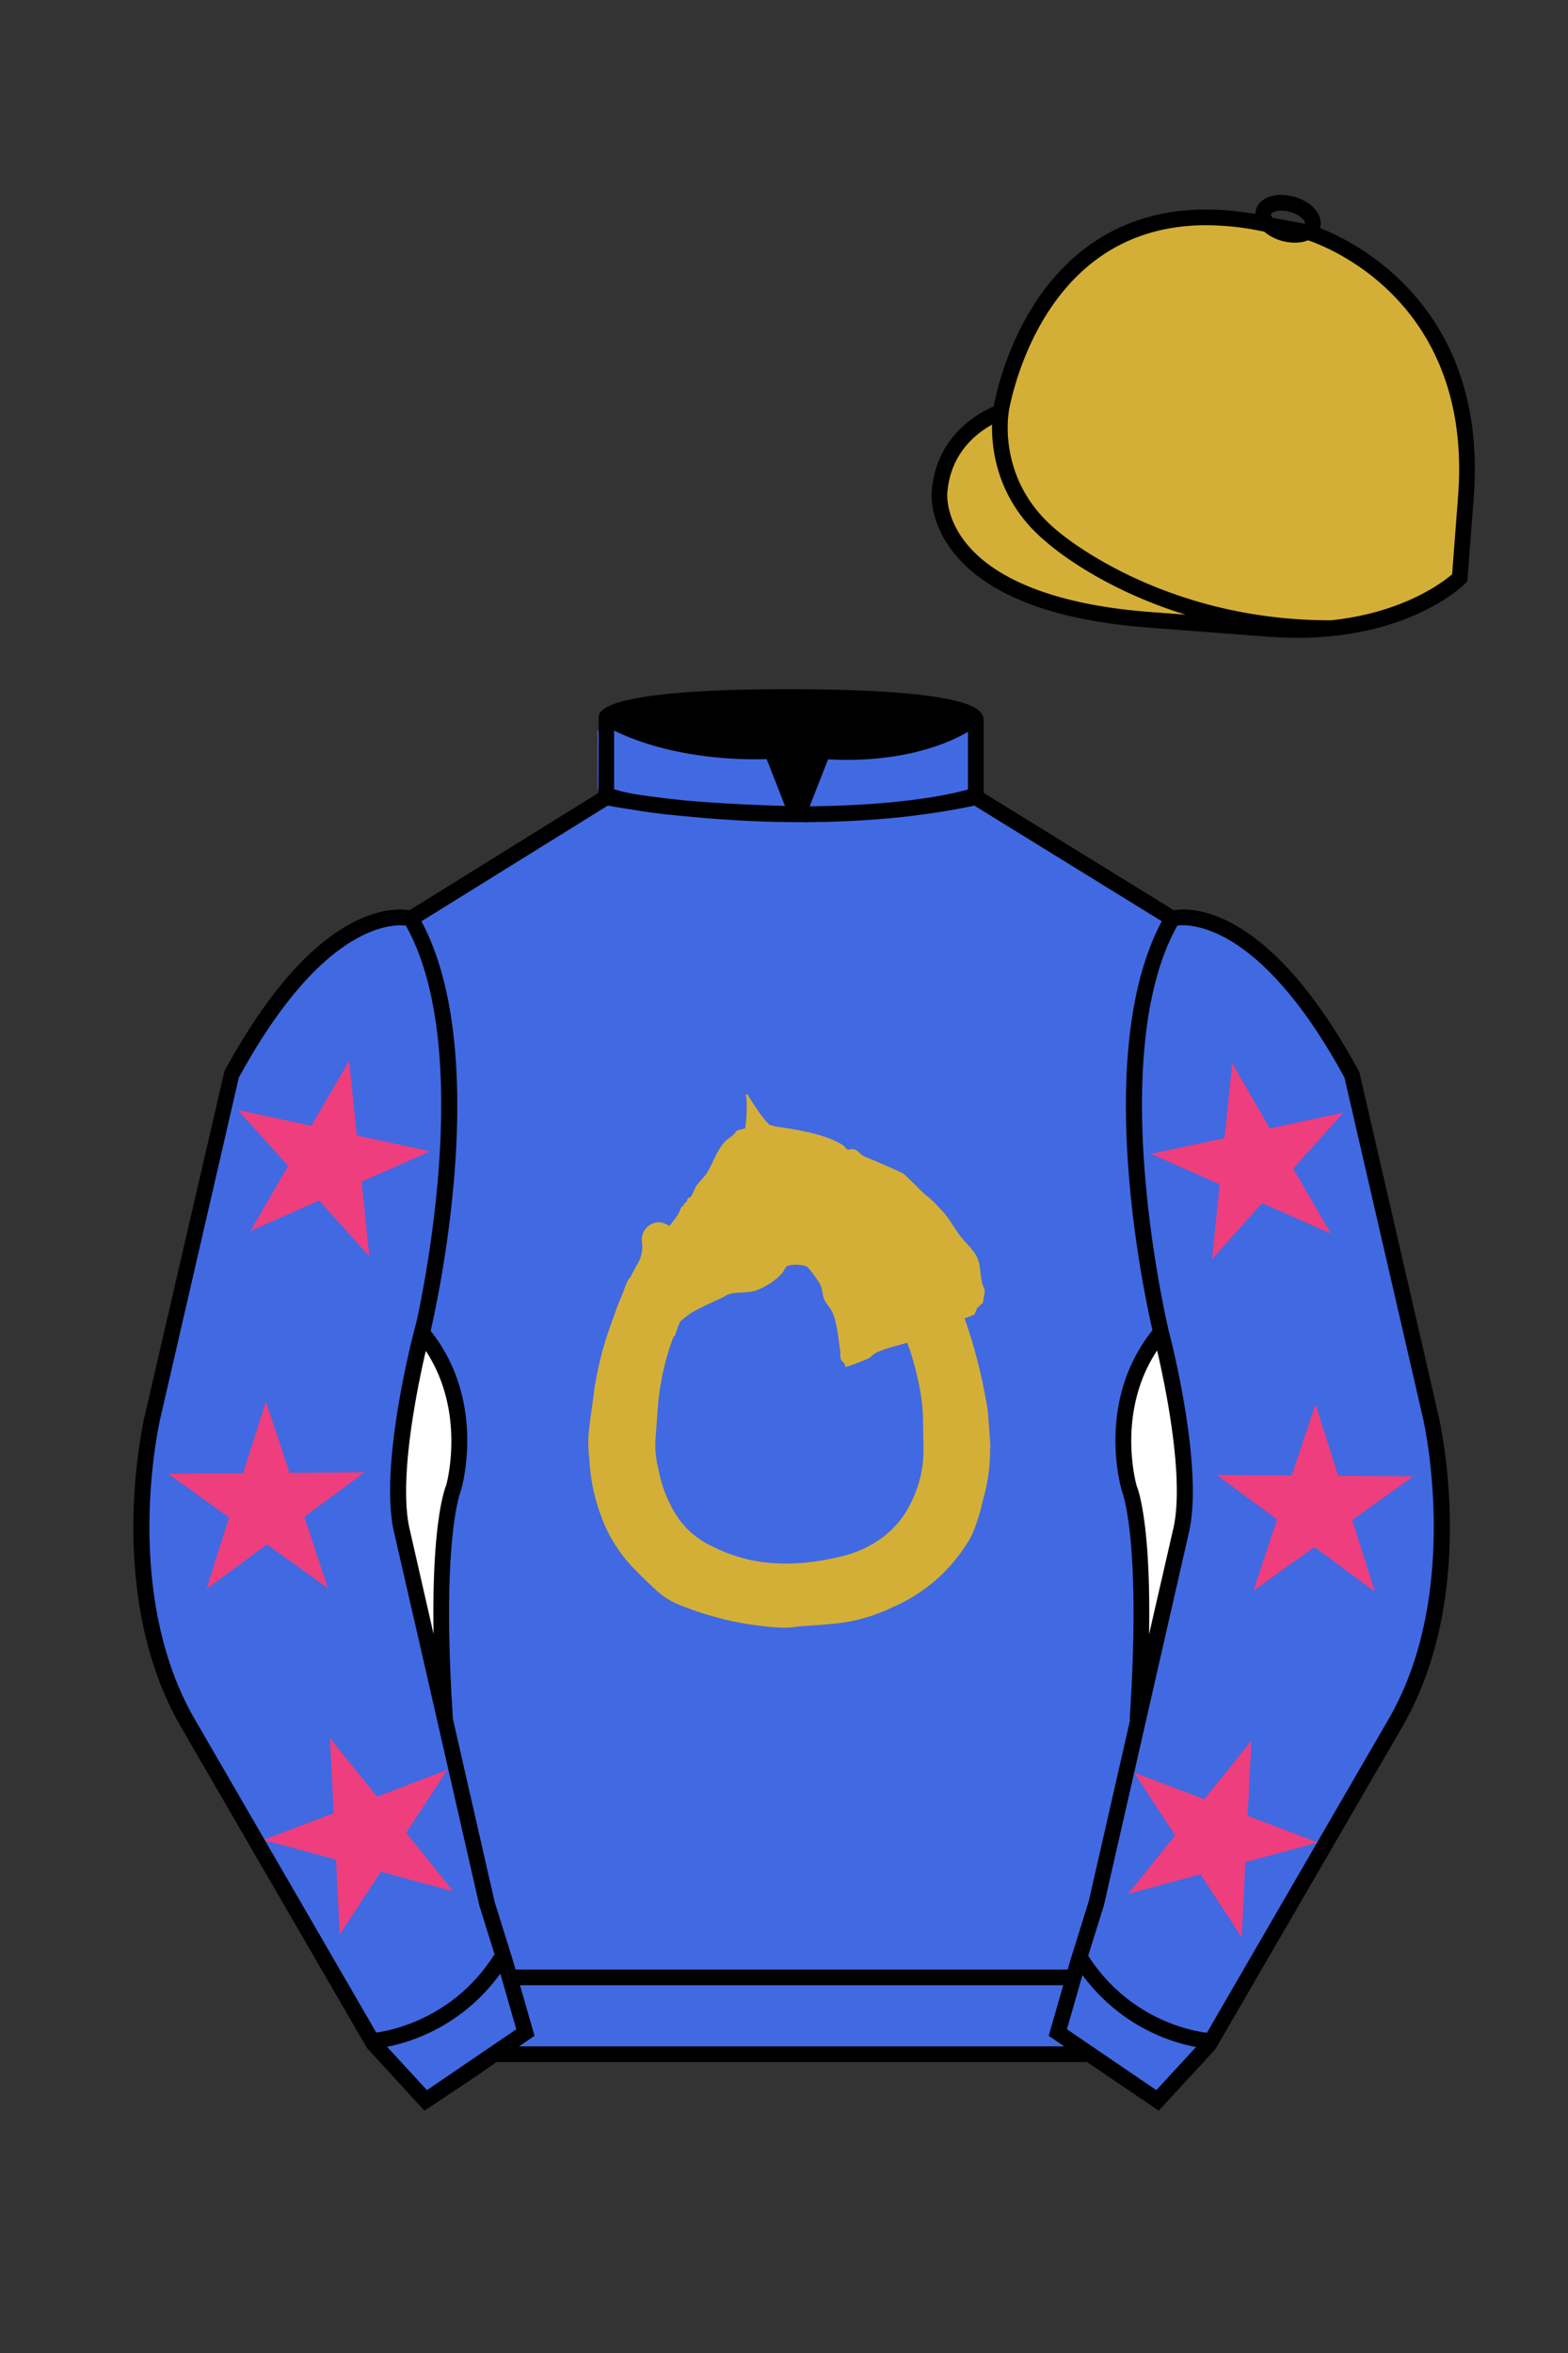
<svg xmlns="http://www.w3.org/2000/svg" viewBox="0 0 100 150">

	<rect x="0" y="0" width="100" height="150" fill="#333333" stroke="none"/>

	<path d="M74.752 58.99s5.164-1.613 11.451 9.961l5.025 21.795s2.623 11.087-2.232 19.497l-11.869 20.482-3.318 3.605-4.346-2.944H31.484l-1.03.731-3.317 2.213-1.658-1.802-1.659-1.803-5.936-10.241-5.936-10.241c-2.427-4.205-2.985-9.08-2.936-12.902.049-3.823.705-6.595.705-6.595l2.512-10.897 2.512-10.898c3.144-5.787 6.007-8.277 8.084-9.321 2.077-1.043 3.368-.64 3.368-.64l6.228-3.865 6.229-3.865v-5.08s.087-.328 1.571-.655c1.483-.328 4.364-.655 9.95-.655 6.222 0 9.232.368 10.689.737 1.455.369 1.357.737 1.357.737v4.916l12.535 7.73z" fill="#4169e1"></path>


  <path d="M63.14,92.28a11.29,11.29,0,0,1-.46,3.37A11.78,11.78,0,0,1,62,97.82a5.89,5.89,0,0,1-.37.64,10.49,10.49,0,0,1-4.71,4,11,11,0,0,1-3.3,1c-.92.11-1.84.16-2.76.23a4.29,4.29,0,0,1-.79.07c-.8,0-1.61-.11-2.41-.23a20.55,20.55,0,0,1-4.35-1.23,4.72,4.72,0,0,1-1.54-1c-.54-.5-1.06-1-1.57-1.55a9.5,9.5,0,0,1-1.42-2.07,11.89,11.89,0,0,1-1.19-4.63,8.74,8.74,0,0,1-.06-1.53c.09-1,.26-2,.38-3a22,22,0,0,1,1.19-4.47,19.47,19.47,0,0,1,1.55-3.46,2.17,2.17,0,0,0,.3-1.36,1.1,1.1,0,0,1,.7-1.24.88.88,0,0,1,.71,0,4,4,0,0,1,.76.42c.6.48,1.17,1,1.75,1.47s.65.7.17,1.4a18,18,0,0,0-2.41,4.87,16.89,16.89,0,0,0-.66,3.37c-.07.82-.12,1.65-.18,2.47a6.67,6.67,0,0,0,.2,1.66,8.23,8.23,0,0,0,1.18,3,5.36,5.36,0,0,0,2.24,1.92,10.32,10.32,0,0,0,3.11,1,12.55,12.55,0,0,0,3.24,0,15.85,15.85,0,0,0,2.16-.42,7,7,0,0,0,2.43-1.19,6,6,0,0,0,1.78-2.23,7.56,7.56,0,0,0,.74-2.62c.06-.76,0-1.53,0-2.29A12,12,0,0,0,58.55,88a17.89,17.89,0,0,0-1.67-4.64,23.82,23.82,0,0,0-1.23-2.06c-.43-.63-.4-.89.18-1.37s1.33-1.07,2-1.59a2.5,2.5,0,0,1,.5-.29.85.85,0,0,1,1,.19,1.4,1.4,0,0,1,.43,1.07,2.72,2.72,0,0,0,.29,1.15c.2.42.36.85.54,1.28.26.63.55,1.26.78,1.9a32.15,32.15,0,0,1,1.48,5.46c.05.27.11.54.14.82.07.77.12,1.55.18,2.32Z" fill="#D4AF37"></path>


  <path d="M47.69,69.81c.43.66.83,1.34,1.38,1.9.13,0,.26.08.39.1,1.33.2,3.14.46,4.28,1.18.12.07.24.26.31.3.06.04.17-.04.26-.04.46.04.47.29.76.44s.71.28,1.05.45c.45.22,1.13.46,1.54.71.04.02.46.45.56.54.25.23.64.66.88.84.36.27.66.61.97.94.57.6.82,1.25,1.39,1.89.27.31.6.62.81,1,.27.51.23,1.12.35,1.68.03.15.18.48.19.54,0,.04-.12.77-.14.8-.05.08-.23.09-.24.27l-.08-.04-.2.48c-.46.22-1,.36-1.45.57-.28.14-.26.24-.34.3-.13.1-1.8.73-2.06.81-.62.2-1.3.34-1.92.56-.46.16-.55.2-.9.51-.1.09-1.53.65-1.59.59.05-.25-.21-.31-.26-.47-.05-.13-.03-.41-.05-.56-.11-.73-.2-1.95-.56-2.57-.13-.23-.33-.41-.45-.69-.15-.36-.08-.61-.28-1-.1-.18-.67-.99-.81-1.08-.25-.16-1.05-.19-1.3-.03-.12.08-.2.32-.28.41-.42.48-1.09.93-1.74,1.14-.55.18-1.15.05-1.67.22-.15.05-.3.17-.44.23-.59.26-1.29.59-1.9.92-.11.06-.73.53-.77.61-.14.25-.25.66-.36.94l-.09-.04c.04.19-.39.29-.55.33-.58.14-.78.09-1.32-.12-.18-.07-.41-.04-.61-.12-.22-.08-.33-.24-.55-.32-.11-.2-.19-.44-.24-.66-.03-.13-.11-.55-.11-.67s.1-.21.11-.31-.06-.18-.07-.26c-.02-.22.34-1.22.47-1.44.09-.16.46-.37.48-.61l.08.04.23-.43.08.04.05-.22.09.04c0-.07.02-.13.06-.18.39-.59.9-1.11,1.27-1.71l.08.04c.13-.43.53-.8.77-1.2.09-.14.15-.37.25-.52l.09.04c-.04-.2.15-.25.21-.32.03-.05.02-.13.05-.18.04-.07.18-.08.23-.15.1-.16.21-.47.31-.64.15-.26.56-.61.73-.91.35-.6.64-1.46,1.14-1.97.16-.16.32-.24.49-.39.07-.06.21-.26.27-.29.09-.05.48-.1.52-.17.06-.72.15-1.44.02-2.16l.16.06Z" fill="#D4AF37"></path>

<g id="CAP">
	<path fill="#D4AF37" d="M83.483 14.819s11.045 3.167 10.006 16.831l-.299 3.929-.098 1.266s-3.854 3.878-12.191 3.244l-7.594-.578c-14.146-1.076-13.389-8.132-13.389-8.132.299-3.929 3.901-5.104 3.901-5.104s2.192-14.981 16.72-12.033l.391.107 2.553.47z"></path>
<g id="Horse_Head" data-name="Horse Head"><path d="M86.54,23.8c-.05,0-.06,0-.08,0a.81.81,0,0,1-1-.38c-.16-.24-.29-.5-.43-.75a.13.13,0,0,1,0-.12l.24-.46c.1-.17.2-.35.31-.51a1.12,1.12,0,0,1,.22-.21,4.29,4.29,0,0,0-1.76.42,2.88,2.88,0,0,0-.33-1.49c-.1.6-.59.73-1,1a.62.62,0,0,0-.09-.12c-.2-.23-.38-.47-.59-.69a1.88,1.88,0,0,0-1.51-.62,3.18,3.18,0,0,1-.62-.05,10.93,10.93,0,0,0-1.12-.12,2.2,2.2,0,0,0-1.25.44,4.66,4.66,0,0,1,1.66.26,5.58,5.58,0,0,1,1.48.8h-.2c-.42-.08-.83-.15-1.25-.25-.62-.16-1.23-.35-1.86-.5a2.63,2.63,0,0,0-2.74,1l-.07.12a4,4,0,0,1,3.14-.51l-1.08.15v0l2.19.36v0a20.9,20.9,0,0,1-3.36.14l.48-.3,0,0-.39,0a3.17,3.17,0,0,0-1.4.77A3.46,3.46,0,0,0,73,23.89a3.09,3.09,0,0,0-.07.52l0,0a5.45,5.45,0,0,1,3.28-1.73l-1.36.83,0,0,.76-.23a.35.35,0,0,1-.17.12c-.55.24-1.12.46-1.66.73a2.74,2.74,0,0,0-1.32,1.26,3.57,3.57,0,0,0-.21,2.08,6.33,6.33,0,0,1,.18-.87,4.36,4.36,0,0,1,.33-.77,1.53,1.53,0,0,1,.56-.61,5.33,5.33,0,0,0,3.08,7.59l-.13-.11a3.41,3.41,0,0,1-1-1.42,1.24,1.24,0,0,0-.47-.65,1.92,1.92,0,0,1-.22-.18L74,29.89l.26.78a3.77,3.77,0,0,1-.75-2.53A4.5,4.5,0,0,0,75,30.28a3.74,3.74,0,0,0,2.47.82A2.08,2.08,0,0,1,76,29.9a.49.49,0,0,1,.15.1,3.84,3.84,0,0,0,1.53.75l1,.22a3.82,3.82,0,0,1,2.34,1.33l.11.13a.51.51,0,0,1,0-.09,2.41,2.41,0,0,0-1.31-1.53,10.39,10.39,0,0,0-1.37-.43,3.47,3.47,0,0,1-1.37-.58,1.1,1.1,0,0,1-.16-.15l.53-.25v0a1.08,1.08,0,0,1-.92-.17c.29-.13.59-.21.74-.53a2.06,2.06,0,0,1-1.56.1,2.42,2.42,0,0,1-1.26-1c-.42-.63-.59-1.86-.31-2.08.09.36.16.73.27,1.09A2.27,2.27,0,0,0,76,28.43a1.29,1.29,0,0,0,1.4-.34,1.68,1.68,0,0,0,.2-.35l0,0a.59.59,0,0,0-.14.06,1.56,1.56,0,0,1-2-.51,1.75,1.75,0,0,1-.26-1.47c.06-.29.15-.57.22-.85h0a.76.76,0,0,0,0,.15,9.53,9.53,0,0,0,0,1.07,1.72,1.72,0,0,0,.63,1.21,2.91,2.91,0,0,0,.42.25l0,0-.09-.14a2.64,2.64,0,0,1-.47-1.69A3.73,3.73,0,0,1,78,22.52,5.45,5.45,0,0,1,80.76,22c.33,0,.66,0,1,.06a2.4,2.4,0,0,0,0,1,1.43,1.43,0,0,0,0-.2,1.41,1.41,0,0,1,.32-.66.45.45,0,0,1,.46-.18,2.77,2.77,0,0,1,1.06-.81,1.7,1.7,0,0,1-.17,1.23,2.41,2.41,0,0,1-.9.92l.22,0c.31.06.38.12.43.42a1.86,1.86,0,0,0,.29.75.54.54,0,0,1,.08.53.92.92,0,0,0,.05.84.09.09,0,0,0,0,0c.15.67.31,1.35.47,2,0,.17.1.34.14.51s.07.33.09.5,0,.34,0,.53l.13-.17a1,1,0,0,1-1.33.71,1.21,1.21,0,0,0,0,.19.77.77,0,0,1-.38-.75h0c0,.22,0,.45-.07.67-.35-.11-.43-.29-.24-.61a.69.69,0,0,0,0-.8c-.21-.32-.38-.67-.57-1a.56.56,0,0,1,0-.1c.32.1.45.37.65.59l-.25-.83a1.1,1.1,0,0,1,.54.42A4.08,4.08,0,0,0,82,26.73l-.38.19a1,1,0,0,1-.73.08,1.44,1.44,0,0,1-1-1.53,2.17,2.17,0,0,1,.74-1.4l.25-.22h-.18a3.07,3.07,0,0,0-2.29,1.24,3.13,3.13,0,0,0-.28,3.47,3.88,3.88,0,0,0,1.27,1.28A8.22,8.22,0,0,1,80.84,31l.11.1a2.09,2.09,0,0,0-.56-1c-.3-.33-.63-.64-.93-1a2.69,2.69,0,0,1-.76-1.73,2.92,2.92,0,0,1,.52-1.63l0,0a1.82,1.82,0,0,0,1.53,1.75.39.39,0,0,1,.21.13c.3.39.59.79.91,1.17a.68.68,0,0,1,.16.73.8.8,0,0,0,.7,1.05c.21,0,.43,0,.65.06a.64.64,0,0,0,.31-.06,6.85,6.85,0,0,0,.83-.58.84.84,0,0,0,.3-.83c0-.24-.11-.48-.17-.71a8,8,0,0,1-.39-2.61v-.14h0l.37.46,0,0c0-.19,0-.39-.08-.6.29.18.56.36.85.51a1.1,1.1,0,0,0,.89.07,3.79,3.79,0,0,1-.55-.44A3.22,3.22,0,0,1,85.3,24C85.74,24.09,86.17,24.25,86.54,23.8Zm-5.73-3.52a1.48,1.48,0,0,1,1.24,1Zm4.24,1.56,0,0-.35.42-.21-.17ZM84,23.15a2.17,2.17,0,0,1,.7,1l0,0-.7-1Zm-.18.42c.32.59.63,1.19,1,1.79A2.37,2.37,0,0,1,83.81,23.57Zm1,.33L84,22.54l0,0a2.13,2.13,0,0,1,.76,1.37Z" fill="#D4AF37"></path><path d="M81.07,33.33h0l-.19-.24a2.39,2.39,0,0,0-1.54-.94,7.07,7.07,0,0,0-1.6-.08,1.5,1.5,0,0,0,.74.86,2.26,2.26,0,0,0,1.1.26v.06a6.75,6.75,0,0,1-.76.14,2.86,2.86,0,0,1-2.28-1,4,4,0,0,1-.76-1.15,6.63,6.63,0,0,0,.69.15l2,.16a3.77,3.77,0,0,1,1.41.28,2,2,0,0,1,1.18,1.43A.28.28,0,0,1,81.07,33.33Z" fill="#D4AF37"></path><path d="M83.31,26.08c-.2-.18-.4-.36-.62-.53a1.37,1.37,0,0,1-.4-1.16l.08.17a.48.48,0,0,0,.36.33.56.56,0,0,1,.46.53C83.22,25.65,83.27,25.87,83.31,26.08Z" fill="#D4AF37"></path><path d="M82.76,23.06a1.42,1.42,0,0,1,.76-1.59A2.32,2.32,0,0,1,82.76,23.06Z" fill="#D4AF37"></path><path d="M84.05,29.59a5.79,5.79,0,0,1-.51.48l-.08,0c.06-.23.1-.45.17-.67a.21.21,0,0,1,.28-.15C84.13,29.27,84.2,29.42,84.05,29.59Z" fill="#D4AF37"></path><path d="M80,23.7a3.89,3.89,0,0,0-1.32.76,4.49,4.49,0,0,0-.93,1.23A2.88,2.88,0,0,1,80,23.7Z" fill="#D4AF37"></path></g></g>

	<path fill="#4169e1" d="M27.109 134.103l2.913-1.944 1.434-.999 2.014-1.385-1.298-4.521-1.154-3.698-5.45-23.896c-.876-4.191 1.314-12.492 1.314-12.492s4.328-17.817-.715-26.405c0 0-5.164-1.613-11.452 9.961L9.69 90.519s-2.623 11.088 2.231 19.498l11.871 20.482 3.317 3.604"></path>


	<path fill="#4169e1" d="M73.785 134.1l-2.912-1.944-1.434-1-2.014-1.384 1.297-4.521 1.154-3.698 5.451-23.896c.875-4.191-1.314-12.493-1.314-12.493s-4.328-17.816.715-26.404c0 0 5.164-1.613 11.451 9.961l5.025 21.795s2.623 11.087-2.232 19.497l-11.869 20.482-3.318 3.605"></path>


	<g fill="#EE3E7D">
		<path d="M22.266 67.621l.491 4.767 4.686 1.003-4.38 1.941.492 4.767-3.2-3.567-4.38 1.941 2.402-4.145-3.2-3.565 4.686 1.004zM16.955 89.345l1.513 4.547 4.791-.037-3.854 2.844 1.513 4.547-3.897-2.788-3.855 2.844 1.447-4.567-3.898-2.787 4.792-.035zM21.044 110.803l3.005 3.732 4.477-1.707-2.62 4.012 3.005 3.733-4.625-1.253-2.621 4.01-.237-4.783-4.625-1.254 4.478-1.704z" fill="#EE3E7D"></path>
	</g>
	<g fill="#EE3E7D">
		<path d="M78.586 67.787l-.491 4.767-4.686 1.003 4.38 1.941-.492 4.767 3.2-3.567 4.38 1.941-2.402-4.145 3.2-3.565-4.686 1.004zM83.897 89.511l-1.513 4.547-4.791-.037 3.854 2.844-1.513 4.547 3.897-2.788 3.854 2.844-1.446-4.567 3.898-2.787-4.792-.035zM79.809 110.969l-3.006 3.732-4.477-1.707 2.619 4.012-3.004 3.733 4.625-1.253 2.621 4.01.237-4.783 4.625-1.254-4.479-1.704z" fill="#EE3E7D"></path>
	</g>



	<path fill="#4169e1" d="M47.835 48.387l1.188 2.979s-8-.104-10.917-1.063v-3.75c0 .001 3.843 2.084 9.729 1.834zm3.948 0l-1.219 3c5.563.094 10.125-1.063 10.125-1.063v-3.688c-3.656 2.033-8.906 1.751-8.906 1.751z"></path>


	<path fill="#fff" d="M25.587 97.434c-.875-4.191 1.313-12.492 1.313-12.492 3.678 4.398 2.014 9.944 2.014 9.944s-1.313 2.917-.525 14.753l-2.802-12.205z"></path>
	<path fill="#fff" d="M75.345 97.434c.877-4.191-1.313-12.492-1.313-12.492-3.678 4.398-2.014 9.944-2.014 9.944s1.313 2.917.525 14.753l2.802-12.205z"></path>
	<path d="M84.819 40.543c-11.27 0-17.779-5.718-18.052-5.961-4.297-3.521-3.444-8.346-3.406-8.55l.982.184c-.033.181-.769 4.457 3.075 7.606.08.071 6.532 5.721 17.403 5.721h.09l.002 1h-.094z
	M82.73 40.661c-.596 0-1.218-.023-1.867-.072l-7.593-.579c-6.005-.457-10.158-2.021-12.344-4.647-1.696-2.038-1.513-3.956-1.504-4.037.271-3.571 3.034-5.027 3.952-5.415.256-1.371 1.571-7.096 6.191-10.343 2.977-2.091 6.7-2.705 11.074-1.816l.423.115 2.559.471c.114.033 11.425 3.44 10.367 17.35l-.411 5.379-.13.13c-.151.154-3.53 3.464-10.717 3.464zm-5.795-26.304c-2.591 0-4.87.677-6.794 2.03-4.813 3.383-5.817 9.896-5.826 9.961l-.045.305-.294.098c-.134.044-3.289 1.132-3.558 4.667-.008.078-.137 1.629 1.303 3.337 1.386 1.645 4.527 3.718 11.625 4.258l7.594.578c7.166.546 10.944-2.356 11.67-2.982l.381-4.997c.977-12.83-9.1-16.144-9.624-16.307l-2.958-.58a17.567 17.567 0 0 0-3.474-.368z
	M82.73 40.661c-.596 0-1.218-.023-1.867-.072l-7.593-.579c-6.005-.457-10.158-2.021-12.344-4.647-1.696-2.038-1.513-3.956-1.504-4.037.271-3.571 3.034-5.027 3.952-5.415.256-1.371 1.571-7.096 6.191-10.343 2.977-2.091 6.7-2.705 11.074-1.816l.423.115 2.559.471c.114.033 11.425 3.44 10.367 17.35l-.411 5.379-.13.13c-.151.154-3.53 3.464-10.717 3.464zm-5.795-26.304c-2.591 0-4.87.677-6.794 2.03-4.813 3.383-5.817 9.896-5.826 9.961l-.045.305-.294.098c-.134.044-3.289 1.132-3.558 4.667-.008.078-.137 1.629 1.303 3.337 1.386 1.645 4.527 3.718 11.625 4.258l7.594.578c7.166.546 10.944-2.356 11.67-2.982l.381-4.997c.977-12.83-9.1-16.144-9.624-16.307l-2.958-.58a17.567 17.567 0 0 0-3.474-.368z
	M82.574 15.469a3.11 3.11 0 0 1-.82-.114c-.686-.19-1.256-.589-1.524-1.066-.169-.299-.215-.613-.132-.908.223-.802 1.273-1.161 2.436-.838.685.189 1.255.587 1.524 1.065.169.299.215.614.132.91-.082.295-.282.54-.58.709-.285.16-.646.242-1.036.242zm-.858-2.042c-.389 0-.63.131-.655.223-.009.033.005.087.039.147.104.185.409.452.922.594.513.143.91.07 1.095-.035.061-.035.101-.074.109-.107l.001-.002c.01-.033-.005-.088-.04-.149-.104-.185-.408-.451-.92-.593a2.105 2.105 0 0 0-.551-.078z
	M73.901 134.551l-7.018-4.773 1.396-4.866 1.157-3.71 5.441-23.858c.839-4.021-1.289-12.173-1.311-12.254-.181-.745-4.32-18.123.767-26.785l.099-.167.184-.057c.229-.071 5.632-1.596 12.04 10.199l.048.126 5.025 21.795c.108.458 2.611 11.375-2.287 19.859L77.51 130.632l-3.609 3.919zm-5.857-5.19l5.701 3.883 2.991-3.249 11.842-20.436c4.696-8.134 2.204-19.022 2.179-19.131l-5.011-21.731c-5.364-9.843-9.742-9.825-10.658-9.696-4.709 8.387-.593 25.667-.55 25.842.088.334 2.206 8.455 1.317 12.714l-5.453 23.905-1.164 3.736-1.194 4.163zM27.069 134.554l-3.671-4.006-11.871-20.482c-4.897-8.485-2.394-19.403-2.284-19.864l5.071-21.919c6.411-11.799 11.813-10.27 12.04-10.199l.185.057.098.167c5.087 8.663.948 26.041.77 26.776-.024.091-2.152 8.245-1.31 12.271l5.448 23.888 1.144 3.661 1.4 4.877-7.02 4.773zm-2.834-4.555l2.99 3.248 5.702-3.883-1.198-4.175-1.151-3.688-5.46-23.934c-.893-4.267 1.227-12.388 1.317-12.731.04-.165 4.155-17.44-.551-25.829-.909-.107-5.339-.069-10.661 9.692l-5.008 21.729c-.026.111-2.519 11.001 2.176 19.136l11.844 20.435z
	M23.777 130.604l-.057-.998c.049-.003 4.939-.348 7.894-5.146l.852.523c-3.237 5.258-8.468 5.609-8.689 5.621z
	M27.903 109.751l-2.805-12.215c-.89-4.259 1.229-12.379 1.319-12.723l.247-.935.621.742c3.807 4.551 2.18 10.171 2.109 10.408-.034.087-1.268 3.124-.505 14.576l-.986.147zm-1.827-12.425l1.575 6.859c-.126-7.325.762-9.403.808-9.505-.004 0 1.317-4.618-1.323-8.591-.54 2.327-1.721 8.062-1.06 11.237zM51.09 52.412c-6.99 0-12.442-1.079-12.523-1.095l.198-.98c.12.025 12.197 2.409 23.363.001l.211.978c-3.813.822-7.727 1.096-11.249 1.096z
	M51.547 52.42l-.754-.02c-10.628-.278-12.238-1.21-12.453-1.394l.65-.76-.325.38.288-.408c.059.036 1.529.871 11.112 1.161l-1.17-2.989c-1.409.054-6.492.059-10.477-2.209l.494-.869c4.315 2.455 10.223 2.065 10.282 2.063l.367-.026 1.986 5.071z
	M50.904 52.404h-.733l1.983-5.065.379.041c.058.007 5.735.577 9.436-2.061l.58.814c-3.475 2.477-8.334 2.363-9.738 2.272L51.638 51.4c7.338-.069 10.418-1.167 10.449-1.178l.344.939c-.139.051-3.485 1.243-11.527 1.243z
	M73.031 109.751l-.986-.146c.762-11.452-.472-14.489-.484-14.519-.092-.295-1.719-5.915 2.088-10.466l.621-.742.246.935c.091.344 2.209 8.465 1.318 12.723l-.002.01-2.801 12.205zm.766-23.661c-2.652 3.985-1.314 8.603-1.3 8.652.027.051.912 2.12.786 9.44l1.573-6.856c.663-3.176-.518-8.911-1.059-11.236zM32.544 125.555h35.971v1H32.544zM77.101 130.604c-.222-.012-5.455-.362-8.689-5.621l.852-.523c2.964 4.818 7.844 5.144 7.893 5.146l-.056.998zM50.949 44.453c9.949 0 11.197 1.295 11.197 1.295-3.447 2.682-9.653 2.065-9.653 2.065l-1.61 3.884-1.652-3.822c-8.023 0-10.431-2.188-10.431-2.188s1.083-1.234 12.149-1.234z
	M73.899 134.553l-4.575-3.1H31.658l-.9.639-3.685 2.459-3.671-4.007-11.871-20.482c-2.565-4.445-3.049-9.609-3.003-13.16.049-3.834.691-6.588.719-6.703l5.071-21.919c2.657-4.891 5.449-8.097 8.299-9.529 1.731-.87 2.992-.805 3.498-.724l12.051-7.479.017-4.93c.111-.418.748-.75 1.947-1.015 2.004-.442 5.388-.667 10.058-.667 5.202 0 8.839.253 10.812.752.907.23 1.427.502 1.636.857a.696.696 0 0 1 .099.391v4.611l12.125 7.479c1.135-.186 6.067-.296 11.799 10.253l.048.126L91.732 90.2c.108.458 2.611 11.375-2.287 19.859L77.51 130.632l-3.611 3.921zm-49.659-4.558l2.99 3.249 4.109-2.791h38.292l4.116 2.789 2.989-3.247 11.842-20.436c4.701-8.143 2.204-19.022 2.179-19.131l-5.011-21.732c-5.95-10.916-10.79-9.678-10.836-9.661l-.212.061-.194-.114-12.771-7.877v-5.079c-.095-.068-.353-.209-.98-.369-1.301-.329-4.189-.722-10.566-.722-5.727 0-8.513.35-9.842.644-.712.157-1.041.303-1.179.382v5.143l-12.887 7.998-.218-.068c-.006-.002-1.155-.315-2.994.609-1.825.917-4.664 3.233-7.837 9.053l-5.008 21.729c-.007.03-.645 2.771-.692 6.489-.044 3.425.417 8.398 2.869 12.646l11.841 20.435zm14.835-83.971z
	" fill="#000000"></path>

</svg>
